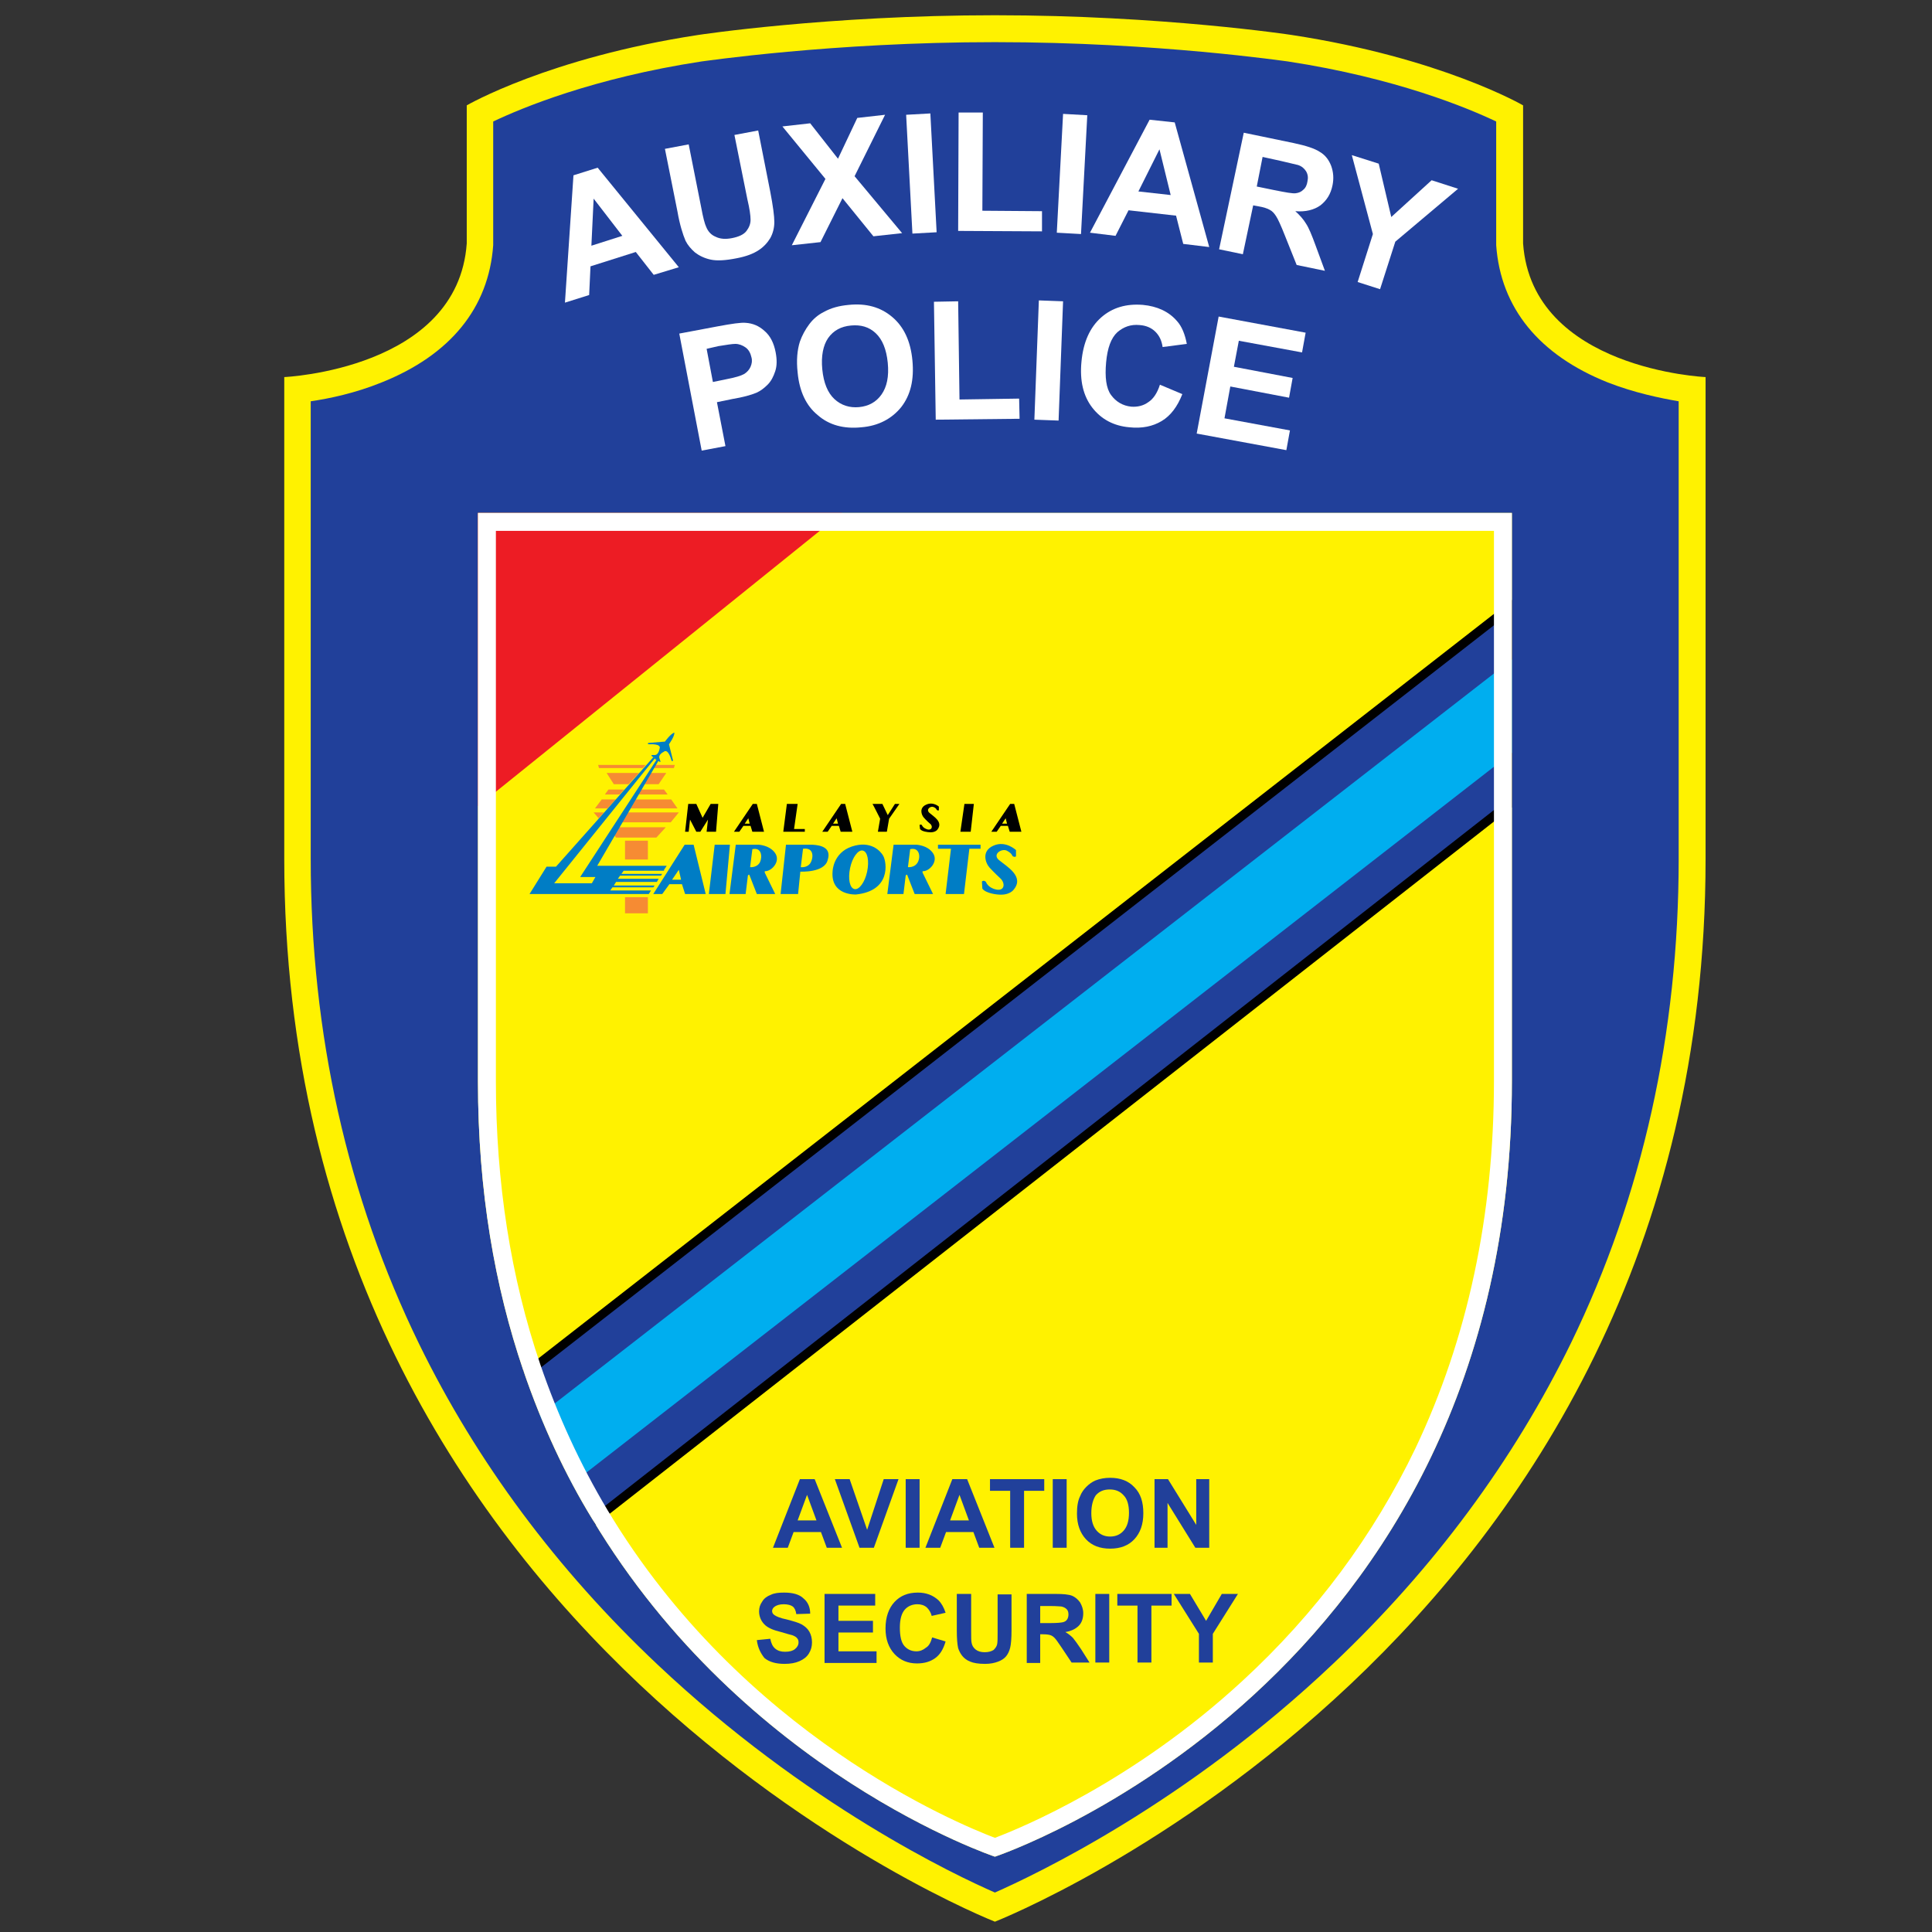 <?xml version="1.0" encoding="utf-8"?>
<!-- Generator: Adobe Illustrator 22.0.2, SVG Export Plug-In . SVG Version: 6.00 Build 0)  -->
<svg version="1.1" id="Layer_1_1_" xmlns="http://www.w3.org/2000/svg" xmlns:xlink="http://www.w3.org/1999/xlink" x="0px" y="0px"
	 viewBox="0 0 430.9 430.9" style="enable-background:new 0 0 430.9 430.9;" xml:space="preserve">
<rect x="0" y="0" width="430.9" height="430.9" fill="#333333" stroke="none"/>
<style type="text/css">
	.Arched_x0020_Green{fill:url(#SVGID_1_);stroke:#FFFFFF;stroke-width:0.25;stroke-miterlimit:1;}
	.st0{fill:#21409A;}
	.st1{fill:#FFF200;}
	.st2{fill:#00AEEF;}
	.st3{fill:#ED1C24;}
	.st4{fill:#FFFFFF;}
	.st5{fill:#F68B33;}
	.st6{fill:#007DC5;}
</style>
<linearGradient id="SVGID_1_" gradientUnits="userSpaceOnUse" x1="-62.362" y1="-62.362" x2="-61.655" y2="-63.069">
	<stop  offset="0" style="stop-color:#22B34E"/>
	<stop  offset="0.983" style="stop-color:#243C26"/>
</linearGradient>
<g>
	<g>
		<g>
			<path class="st0" d="M221.9,425.3c-6.6-2.8-42.2-18.8-77.4-52c-22.7-21.5-40.8-45.8-53.8-72.4c-16.2-33.2-24.4-70-24.4-109.4
				V86.8c9.4-1.1,38.9-6.6,40.7-32.3l0-0.1V25.3c4.9-2.5,22-10.4,49.1-14.5c0.3,0,29.1-4.4,65.8-4.4c36.7,0,65.5,4.3,65.8,4.4
				c27.1,4.1,44.1,12,49.1,14.5v29.2l0,0.1c1.9,25.7,31.3,31.2,40.7,32.3v104.8c0,39.4-8.2,76.3-24.5,109.5
				c-13,26.6-31.1,50.9-53.9,72.4C263.9,406.6,228.5,422.5,221.9,425.3L221.9,425.3z"/>
			<path class="st1" d="M221.9,9.4c36.4,0,65,4.3,65.3,4.3c24.2,3.7,40.2,10.4,46.5,13.4v27.2v0.2l0,0.2c1,14,9.6,24.5,24.9,30.6
				c5.9,2.3,11.7,3.5,15.8,4.2v102.1c0,38.9-8.1,75.2-24,107.9c-12.8,26.2-30.6,50.3-53,71.5c-33.1,31.4-66.7,47.2-75.5,51.1
				c-8.7-3.8-42-19.5-75.2-50.8c-22.5-21.2-40.4-45.3-53.2-71.5c-16-32.8-24.2-69.2-24.2-108.2V89.5c4.1-0.6,9.9-1.8,15.8-4.2
				c15.3-6.1,23.9-16.6,24.9-30.6l0-0.2v-0.2V27.1c6.3-3,22.3-9.7,46.5-13.4C156.8,13.7,185.4,9.4,221.9,9.4 M221.9,3.4
				c-37.4,0-66.2,4.4-66.2,4.4c-33.4,5.1-51.6,15.7-51.6,15.7v30.8c-2,28.1-40.7,29.8-40.7,29.8v107.5c0,174.9,158.5,237,158.5,237
				s158.5-62.1,158.5-237V84.1c0,0-38.7-1.7-40.7-29.8V23.5c0,0-18.2-10.6-51.6-15.7C288.1,7.8,259.2,3.4,221.9,3.4L221.9,3.4z"/>
		</g>
		<g>
			<path class="st1" d="M116.7,305.6c4.2,12.3,9.4,23.4,15.4,33.2c34,56.7,89.8,75.3,89.8,75.3s115.3-38.4,115.3-173v-62.1v-44.2
				v-20.4H221.9H106.6v126.8C106.6,265.7,110.4,287.1,116.7,305.6z"/>
		</g>
		<g>
			<polygon class="st0" points="117.9,305.9 336.2,135.8 336.2,179.6 133.2,338.5 			"/>
			<path d="M335.2,137.9v41.2L133.5,337l-14.4-30.8L335.2,137.9 M337.2,133.8L116.7,305.6l16.1,34.5l204.4-160V133.8L337.2,133.8z"
				/>
		</g>
		<polygon class="st2" points="337.2,147.1 120.4,315.6 127.6,330.9 337.2,167.9 		"/>
		<polygon class="st3" points="106.6,114.4 106.6,179.8 187.8,114.4 		"/>
		<g>
			<path class="st4" d="M333.2,118.4v16.4v44.2v62.1c0,30-5.9,57.5-17.5,81.9c-9.3,19.4-22.3,36.9-38.6,51.9
				c-24.5,22.6-49.4,32.8-55.2,35c-8.4-3.2-56.4-23-86.4-73.1c-6.1-10.2-11.1-21.1-15-32.5c-6.6-19.4-9.9-40.6-9.9-63.1V118.4h111.3
				H333.2 M337.2,114.4H221.9H106.6v126.8c0,24.6,3.8,45.9,10.1,64.4c4.2,12.3,9.4,23.4,15.4,33.2c34,56.7,89.8,75.3,89.8,75.3
				s115.3-38.4,115.3-173v-62.1v-44.2V114.4L337.2,114.4z"/>
		</g>
	</g>
	<g>
		<path class="st0" d="M187.8,345.2h-3.4l-1.3-3.5H177l-1.3,3.5h-3.3l6-15.3h3.3L187.8,345.2z M182.1,339.1l-2.1-5.7l-2.1,5.7H182.1
			z"/>
		<path class="st0" d="M191.7,345.2l-5.5-15.3h3.3l3.9,11.3l3.7-11.3h3.3l-5.5,15.3H191.7z"/>
		<path class="st0" d="M202,345.2v-15.3h3.1v15.3H202z"/>
		<path class="st0" d="M221.8,345.2h-3.4l-1.3-3.5H211l-1.3,3.5h-3.3l6-15.3h3.3L221.8,345.2z M216.1,339.1l-2.1-5.7l-2.1,5.7H216.1
			z"/>
		<path class="st0" d="M225.3,345.2v-12.7h-4.5v-2.6h12.1v2.6h-4.5v12.7H225.3z"/>
		<path class="st0" d="M234.8,345.2v-15.3h3.1v15.3H234.8z"/>
		<path class="st0" d="M240.2,337.6c0-1.6,0.2-2.9,0.7-3.9c0.3-0.8,0.8-1.5,1.4-2.1c0.6-0.6,1.3-1.1,2-1.4c1-0.4,2.1-0.6,3.3-0.6
			c2.3,0,4.1,0.7,5.4,2.1c1.4,1.4,2,3.3,2,5.8c0,2.5-0.7,4.4-2,5.8c-1.3,1.4-3.1,2.1-5.4,2.1c-2.3,0-4.1-0.7-5.4-2.1
			C240.9,341.9,240.2,340,240.2,337.6z M243.4,337.5c0,1.7,0.4,3,1.2,3.9c0.8,0.9,1.8,1.3,3,1.3s2.2-0.4,3-1.3
			c0.8-0.9,1.2-2.2,1.2-4c0-1.8-0.4-3.1-1.2-3.9c-0.8-0.9-1.8-1.3-3.1-1.3c-1.3,0-2.3,0.4-3.1,1.3
			C243.8,334.4,243.4,335.7,243.4,337.5z"/>
		<path class="st0" d="M257.5,345.2v-15.3h3l6.3,10.2v-10.2h2.9v15.3h-3.1l-6.2-10v10H257.5z"/>
		<path class="st0" d="M168.8,365.8l3-0.3c0.2,1,0.5,1.7,1.1,2.2c0.6,0.5,1.3,0.7,2.2,0.7c1,0,1.7-0.2,2.2-0.6
			c0.5-0.4,0.8-0.9,0.8-1.5c0-0.4-0.1-0.7-0.3-0.9c-0.2-0.3-0.6-0.5-1.1-0.7c-0.4-0.1-1.2-0.3-2.5-0.7c-1.7-0.4-2.8-0.9-3.5-1.5
			c-0.9-0.8-1.4-1.9-1.4-3.1c0-0.8,0.2-1.5,0.7-2.2c0.4-0.7,1.1-1.2,1.9-1.5c0.8-0.4,1.8-0.5,3-0.5c1.9,0,3.4,0.4,4.3,1.3
			c1,0.8,1.5,2,1.5,3.4l-3.1,0.1c-0.1-0.8-0.4-1.4-0.8-1.7c-0.4-0.3-1.1-0.5-2-0.5c-0.9,0-1.6,0.2-2.1,0.6c-0.3,0.2-0.5,0.6-0.5,0.9
			c0,0.4,0.2,0.7,0.5,0.9c0.4,0.3,1.3,0.7,2.8,1c1.5,0.4,2.6,0.7,3.3,1.1c0.7,0.4,1.3,0.9,1.7,1.6c0.4,0.7,0.6,1.5,0.6,2.4
			c0,0.9-0.2,1.7-0.7,2.5c-0.5,0.8-1.2,1.3-2.1,1.7c-0.9,0.4-2,0.6-3.3,0.6c-1.9,0-3.4-0.4-4.5-1.3
			C169.7,368.8,169,367.5,168.8,365.8z"/>
		<path class="st0" d="M183.9,370.8v-15.3h11.3v2.6h-8.2v3.4h7.7v2.6h-7.7v4.2h8.5v2.6H183.9z"/>
		<path class="st0" d="M207.9,365.2l3,0.9c-0.5,1.7-1.2,2.9-2.3,3.7c-1.1,0.8-2.4,1.2-4.1,1.2c-2,0-3.7-0.7-5-2.1
			c-1.3-1.4-2-3.3-2-5.7c0-2.5,0.7-4.5,2-5.9c1.3-1.4,3-2.1,5.2-2.1c1.9,0,3.4,0.6,4.6,1.7c0.7,0.7,1.2,1.6,1.6,2.8l-3.1,0.7
			c-0.2-0.8-0.6-1.4-1.1-1.9c-0.6-0.5-1.3-0.7-2.1-0.7c-1.1,0-2.1,0.4-2.8,1.2c-0.7,0.8-1.1,2.1-1.1,4c0,1.9,0.3,3.3,1,4.1
			c0.7,0.8,1.6,1.2,2.7,1.2c0.8,0,1.5-0.3,2.1-0.8C207.2,367.1,207.6,366.3,207.9,365.2z"/>
		<path class="st0" d="M213.5,355.5h3.1v8.3c0,1.3,0,2.2,0.1,2.6c0.1,0.6,0.4,1.1,0.9,1.5c0.5,0.4,1.2,0.6,2,0.6
			c0.9,0,1.5-0.2,2-0.5c0.4-0.4,0.7-0.8,0.8-1.3c0.1-0.5,0.1-1.4,0.1-2.6v-8.5h3.1v8c0,1.8-0.1,3.1-0.3,3.9
			c-0.2,0.8-0.5,1.4-0.9,1.9c-0.4,0.5-1,0.9-1.8,1.2c-0.8,0.3-1.7,0.5-2.9,0.5c-1.5,0-2.6-0.2-3.3-0.5c-0.8-0.3-1.4-0.8-1.8-1.3
			c-0.4-0.5-0.7-1.1-0.9-1.7c-0.2-0.9-0.3-2.2-0.3-3.9V355.5z"/>
		<path class="st0" d="M229,370.8v-15.3h6.5c1.6,0,2.8,0.1,3.6,0.4c0.7,0.3,1.3,0.8,1.8,1.5c0.4,0.7,0.7,1.5,0.7,2.4
			c0,1.1-0.3,2.1-1,2.8c-0.7,0.7-1.7,1.2-3,1.4c0.7,0.4,1.2,0.8,1.7,1.3c0.4,0.5,1,1.3,1.8,2.5l1.9,3H239l-2.2-3.3
			c-0.8-1.2-1.3-1.9-1.6-2.2c-0.3-0.3-0.6-0.5-0.9-0.6c-0.3-0.1-0.8-0.2-1.6-0.2H232v6.4H229z M232,362h2.3c1.5,0,2.4-0.1,2.8-0.2
			c0.4-0.1,0.7-0.3,0.9-0.6s0.3-0.7,0.3-1.1c0-0.5-0.1-0.9-0.4-1.2c-0.3-0.3-0.7-0.5-1.2-0.6c-0.3,0-1-0.1-2.3-0.1H232V362z"/>
		<path class="st0" d="M244.3,370.8v-15.3h3.1v15.3H244.3z"/>
		<path class="st0" d="M253.7,370.8v-12.7h-4.5v-2.6h12.1v2.6h-4.5v12.7H253.7z"/>
		<path class="st0" d="M267.4,370.8v-6.4l-5.6-8.9h3.6l3.6,6l3.5-6h3.6l-5.6,8.9v6.4H267.4z"/>
	</g>
	<g>
		<path class="st4" d="M151.4,59.6l-5.6,1.7l-4-5.1l-10.1,3.2l-0.3,6.4l-5.4,1.7l1.9-28.4l5.4-1.7L151.4,59.6z M138.8,52.6l-6.4-8.3
			l-0.5,10.5L138.8,52.6z"/>
		<path class="st4" d="M148.3,33.2l5.3-1l2.8,14.1c0.4,2.2,0.8,3.7,1.1,4.3c0.4,1,1.1,1.8,2.1,2.2c1,0.5,2.2,0.6,3.7,0.3
			c1.5-0.3,2.6-0.8,3.2-1.6c0.6-0.8,0.9-1.6,0.9-2.5c0-0.9-0.2-2.4-0.7-4.5l-2.9-14.4l5.3-1l2.7,13.7c0.6,3.1,0.9,5.4,0.9,6.7
			c0,1.3-0.3,2.5-0.9,3.6c-0.6,1-1.5,2-2.6,2.7c-1.2,0.8-2.8,1.4-4.9,1.8c-2.5,0.5-4.4,0.6-5.8,0.3c-1.4-0.3-2.6-0.9-3.5-1.6
			c-0.9-0.8-1.6-1.6-2.1-2.6c-0.6-1.4-1.3-3.6-1.8-6.5L148.3,33.2z"/>
		<path class="st4" d="M176.6,54.7l7.5-14.8l-9.6-11.7l6.2-0.7l6.2,7.9l4.3-9.1l6.2-0.7l-6.8,13.7L201.2,52l-6.4,0.7l-6.9-8.5
			L183,54L176.6,54.7z"/>
		<path class="st4" d="M203.5,52.1l-1.4-26.5l5.4-0.3l1.4,26.5L203.5,52.1z"/>
		<path class="st4" d="M213.7,51.5l0.1-26.4l5.4,0l-0.1,21.9l13.3,0.1l0,4.5L213.7,51.5z"/>
		<path class="st4" d="M235.7,51.9l1.4-26.5l5.4,0.3l-1.4,26.5L235.7,51.9z"/>
		<path class="st4" d="M269.7,55.1l-5.8-0.7l-1.6-6.3l-10.6-1.2l-2.9,5.7l-5.7-0.7l13.3-25.2l5.6,0.6L269.7,55.1z M261.1,43.5
			l-2.5-10.2l-4.7,9.4L261.1,43.5z"/>
		<path class="st4" d="M271.9,55.6l5.5-26l11.1,2.3c2.8,0.6,4.7,1.2,5.9,2c1.2,0.7,2,1.8,2.5,3.1c0.5,1.4,0.6,2.8,0.3,4.3
			c-0.4,2-1.3,3.4-2.7,4.5c-1.4,1-3.3,1.5-5.6,1.3c1,0.9,1.8,1.8,2.4,2.8c0.6,0.9,1.3,2.6,2.1,4.8l2.1,5.7l-6.3-1.3l-2.6-6.5
			c-0.9-2.3-1.6-3.8-2-4.4c-0.4-0.6-0.8-1.1-1.4-1.4c-0.5-0.3-1.4-0.6-2.6-0.8l-1.1-0.2l-2.3,10.9L271.9,55.6z M280.3,41.6l3.9,0.8
			c2.5,0.5,4.1,0.8,4.8,0.7c0.7-0.1,1.2-0.3,1.7-0.8c0.5-0.4,0.8-1.1,0.9-1.8c0.2-0.9,0.1-1.6-0.3-2.3c-0.4-0.6-0.9-1.1-1.8-1.4
			c-0.4-0.1-1.7-0.4-3.8-0.9l-4.1-0.9L280.3,41.6z"/>
		<path class="st4" d="M302.8,62.9l3.4-10.7l-4.7-17.6l6,1.9l2.8,11.9l9-8.2l5.9,1.9l-14,11.8l-3.4,10.6L302.8,62.9z"/>
	</g>
	<g>
		<path class="st4" d="M156.5,100.5l-5-26.1l8.5-1.6c3.2-0.6,5.3-0.9,6.3-0.8c1.6,0.1,3,0.7,4.2,1.8c1.3,1.1,2.1,2.7,2.5,4.8
			c0.3,1.6,0.3,3-0.1,4.2c-0.4,1.2-0.9,2.2-1.7,3c-0.8,0.8-1.6,1.4-2.5,1.8c-1.2,0.5-3,1-5.4,1.4l-3.4,0.7l1.9,9.8L156.5,100.5z
			 M157.6,77.8l1.4,7.4l2.9-0.6c2.1-0.4,3.4-0.8,4.1-1.2c0.6-0.4,1.1-0.9,1.4-1.6c0.3-0.7,0.4-1.4,0.2-2.1c-0.2-0.9-0.6-1.7-1.3-2.2
			c-0.7-0.5-1.5-0.8-2.3-0.8c-0.7,0-1.9,0.2-3.8,0.5L157.6,77.8z"/>
		<path class="st4" d="M177.9,83.1c-0.3-2.7-0.1-5,0.5-6.9c0.5-1.4,1.2-2.7,2.1-3.9c0.9-1.2,2-2.1,3.2-2.7c1.6-0.9,3.4-1.4,5.6-1.6
			c3.9-0.4,7.1,0.5,9.7,2.7c2.6,2.2,4.1,5.4,4.5,9.7c0.4,4.3-0.4,7.7-2.5,10.4c-2.1,2.6-5.1,4.2-8.9,4.5c-3.9,0.4-7.2-0.5-9.7-2.7
			C179.8,90.5,178.3,87.3,177.9,83.1z M183.4,82.4c0.3,3,1.2,5.2,2.7,6.6c1.5,1.4,3.4,2,5.5,1.8c2.1-0.2,3.8-1.1,5-2.8
			c1.2-1.7,1.7-4,1.4-7.1c-0.3-3-1.2-5.2-2.7-6.6c-1.5-1.4-3.3-1.9-5.5-1.7c-2.2,0.2-3.9,1.1-5.1,2.8
			C183.6,77,183.1,79.4,183.4,82.4z"/>
		<path class="st4" d="M208.7,93.6l-0.4-26.3l5.4-0.1l0.3,21.9l13.3-0.2l0.1,4.5L208.7,93.6z"/>
		<path class="st4" d="M230.7,93.6l1-26.6l5.4,0.2l-1,26.6L230.7,93.6z"/>
		<path class="st4" d="M258.7,85.8l5,2.1c-1.1,2.8-2.6,4.8-4.6,6c-2,1.2-4.4,1.7-7.2,1.4c-3.5-0.3-6.3-1.8-8.3-4.4
			c-2-2.6-2.8-6-2.4-10.2c0.4-4.4,1.9-7.7,4.4-9.9c2.5-2.2,5.6-3.1,9.3-2.8c3.2,0.3,5.8,1.5,7.6,3.6c1.1,1.2,1.8,3,2.2,5.1l-5.4,0.7
			c-0.2-1.4-0.7-2.5-1.6-3.4c-0.9-0.9-2.1-1.4-3.5-1.5c-2-0.2-3.6,0.4-5,1.6c-1.4,1.3-2.2,3.5-2.5,6.7c-0.3,3.3,0,5.8,1.1,7.3
			c1.1,1.5,2.6,2.4,4.5,2.6c1.4,0.1,2.7-0.2,3.8-1C257.2,89,258.1,87.7,258.7,85.8z"/>
		<path class="st4" d="M266.9,96.7l4.9-26.1l19.4,3.6l-0.8,4.4L276.3,76l-1.1,5.8l13.1,2.5l-0.8,4.4l-13.1-2.5l-1.3,7.1l14.6,2.7
			l-0.8,4.4L266.9,96.7z"/>
	</g>
	<g id="MAHB">
		<g>
			<rect x="139.4" y="200.1" class="st5" width="5.1" height="3.6"/>
			<rect x="139.4" y="187.5" class="st5" width="5.1" height="4.2"/>
			<polygon class="st5" points="138.1,184.5 137,186.3 137.4,186.8 141.9,186.8 146.4,186.8 148.5,184.5 141.9,184.5 			"/>
			<polygon class="st5" points="134.7,181.2 132.4,181.2 133.5,182.5 			"/>
			<polygon class="st5" points="141.9,181.2 140,181.2 138.7,183.4 141.9,183.4 149.6,183.4 151.4,181.2 			"/>
			<polygon class="st5" points="141.7,178.3 140.6,180.3 141.9,180.3 151.1,180.3 149.7,178.3 141.9,178.3 			"/>
			<polygon class="st5" points="137.3,178.3 134.2,178.3 132.7,180.3 135.5,180.3 			"/>
			<polygon class="st5" points="142.3,177.2 148.9,177.2 148.1,176.1 143,176.1 			"/>
			<polygon class="st5" points="139.2,176.1 135.7,176.1 134.9,177.2 138.2,177.2 			"/>
			<polygon class="st5" points="143.7,174.9 146.9,174.9 148.6,172.4 145.2,172.4 			"/>
			<polygon class="st5" points="140.2,174.9 142.5,172.4 141.9,172.4 135.3,172.4 136.9,174.9 			"/>
			<polygon class="st5" points="141.9,171.3 143.4,171.3 144,170.6 141.9,170.6 133.4,170.6 133.6,171.3 			"/>
			<polygon class="st5" points="146.2,170.6 145.8,171.3 150.3,171.3 150.5,170.6 			"/>
		</g>
		<path class="st6" d="M148.1,194l0.6-0.9h-15.5l13.7-23.5l-1.2-0.7L124,193.3h-2.1l-3.8,6.1h26.6l0.5-0.8h-9.1l0.5-0.7h9.1l0.3-0.4
			h-9.1l0.5-0.8h9.1l0.4-0.7h-9.1l0.5-0.7h9.1l0.3-0.4h-9.1l0.5-0.7H148.1z M132,197h-8.4l22.4-27.8l0.4,0.3l-17,26.1h3.4L132,197z"
			/>
		<path class="st6" d="M150.4,163.4c-0.8,0.2-2.1,2-2.1,2l-3.7,0.3c0,0-0.4,0.3,0.3,0.3c0,0,2.7-0.2,2.2,1c0,0-0.2,1.4-1.1,1.4h-0.6
			c0,0-0.4,0,0.3,0.5l0.5,0.3l0.5,0.4c0.7,0.6,0.6,0.2,0.6,0.2l-0.2-0.6c-0.4-0.9,0.9-1.5,0.9-1.5c1-0.9,1.7,1.7,1.7,1.7
			c0.2,0.7,0.4,0.2,0.4,0.2l-0.9-3.6C149.2,166,150.5,164.2,150.4,163.4z"/>
		<g>
			<path class="st6" d="M154.7,188.4h-2l-7,11h2l1.6-2.2h2.8l0.7,2.2h4.6L154.7,188.4z M149.9,196.2l1.5-2.2l0.5,2.2H149.9z"/>
			<polygon class="st6" points="159.4,188.4 162.8,188.4 161.8,199.4 158.1,199.4 			"/>
			<path class="st6" d="M170.8,194.3c1.4-0.1,3.3-2.2,2.1-4c-1.2-1.8-3.7-1.9-3.7-1.9h-5.1l-1.4,11h3.6l0.5-4.1c0.3-0.5,0.4,0,0.4,0
				l1.6,4.1h4.1l-2.3-4.7C170.4,194.2,170.8,194.3,170.8,194.3z M169.5,192.3c-0.7,1.3-2.2,1.1-2.2,1.1l0.5-4
				C169.8,188.9,170.1,191,169.5,192.3z"/>
			<path class="st6" d="M206,194.3c1.4-0.1,3.3-2.2,2.1-4c-1.2-1.8-3.7-1.9-3.7-1.9h-5.1l-1.4,11h3.6l0.5-4.1c0.3-0.5,0.4,0,0.4,0
				l1.6,4.1h4.1l-2.3-4.7C205.6,194.2,206,194.3,206,194.3z M204.7,192.3c-0.7,1.3-2.2,1.1-2.2,1.1l0.5-4
				C205,188.9,205.4,191,204.7,192.3z"/>
			<path class="st6" d="M181.2,188.4h-5.9l-1.2,11h3.9l0.5-5c0,0,5.4,0.3,6.1-2.6C185.5,189,183,188.5,181.2,188.4z M180.6,192.7
				c-0.8,0.9-2,0.7-2,0.7l0.5-4.1C181.8,188.9,181.4,191.7,180.6,192.7z"/>
			<path class="st6" d="M197,190.9c-0.6-1.1-2.8-3.5-7-2.1c-4.2,1.4-4.3,5.5-4.3,5.5c-0.5,5.5,5.2,5.2,5.2,5.2
				C198.7,198.7,197.8,192.4,197,190.9z M193.4,194.4c-0.5,2.4-1.8,4.1-2.8,3.9c-1.1-0.2-1.5-2.3-1-4.7c0.5-2.4,1.8-4.1,2.8-3.9
				C193.5,189.9,193.9,192,193.4,194.4z"/>
			<polygon class="st6" points="209.2,188.4 218.7,188.4 218.7,189.3 216.2,189.3 215,199.4 210.9,199.4 212.1,189.3 209.2,189.3 
							"/>
			<path class="st6" d="M226.6,189.6v1.4c0,0-0.3,0.3-0.8-0.1c0,0-0.1-0.6-1.3-1.2c-1.2-0.5-3.3,0.9-1.6,2.2
				c1.7,1.4,5.6,3.6,3.2,6.5c0,0-0.9,1.4-3.6,1.1c0,0-2.6-0.2-3.4-1.3l-0.1-1.6c0,0,0.4-0.4,0.9,0.1c0,0,0.4,1.3,2.3,1.7
				c1.9,0.4,2.1-1.5,0.8-2.6c0,0-1.4-1.3-2.3-2.3c-0.9-1-1.9-3.7,0.9-4.9C224.3,187.4,226.6,189.6,226.6,189.6z"/>
		</g>
		<g>
			<polygon points="152.8,185.5 153.5,179.3 155.3,179.3 156.7,182.4 158.5,179.3 160.2,179.3 159.7,185.5 157.6,185.5 157.9,182.8 
				156.2,185.5 155.3,185.5 153.9,182.8 153.6,185.5 			"/>
			<path d="M226.2,179.3h-0.9l-4.2,6.2h1.2l0.9-1.3h1.6l0.4,1.3h2.6L226.2,179.3z M223.5,183.7l0.8-1.2l0.3,1.2H223.5z"/>
			<path d="M188.5,179.3h-0.9l-4.2,6.2h1.2l0.9-1.3h1.6l0.4,1.3h2.6L188.5,179.3z M185.8,183.7l0.8-1.2l0.3,1.2H185.8z"/>
			<path d="M168.8,179.3h-0.9l-4.2,6.2h1.2l0.9-1.3h1.6l0.4,1.3h2.6L168.8,179.3z M166.1,183.7l0.8-1.2l0.3,1.2H166.1z"/>
			<polygon points="175.5,179.3 174.7,185.5 179.5,185.5 179.5,184.9 177.1,184.9 177.9,179.3 			"/>
			<path d="M194.6,179.3c0.2,0.3,1.7,3.3,1.7,3.3l-0.5,2.9h2l0.5-2.9l2.3-3.3h-1l-1.6,2.5l-1.2-2.5H194.6z"/>
			<polygon points="215.1,179.3 217.2,179.3 216.5,185.5 214.2,185.5 			"/>
			<path d="M209.4,179.9v0.8c0,0-0.2,0.2-0.5-0.1c0,0-0.1-0.4-0.7-0.6c-0.6-0.3-1.8,0.5-0.9,1.3c0.9,0.8,3.1,2,1.8,3.7
				c0,0-0.5,0.8-2,0.6c0,0-1.5-0.1-1.9-0.7l-0.1-0.9c0,0,0.2-0.2,0.5,0c0,0,0.2,0.7,1.3,1c1.1,0.2,1.2-0.9,0.4-1.4
				c0,0-0.8-0.7-1.3-1.3c-0.5-0.6-1-2.1,0.5-2.8C208.1,178.7,209.4,179.9,209.4,179.9z"/>
		</g>
	</g>
</g>
</svg>
